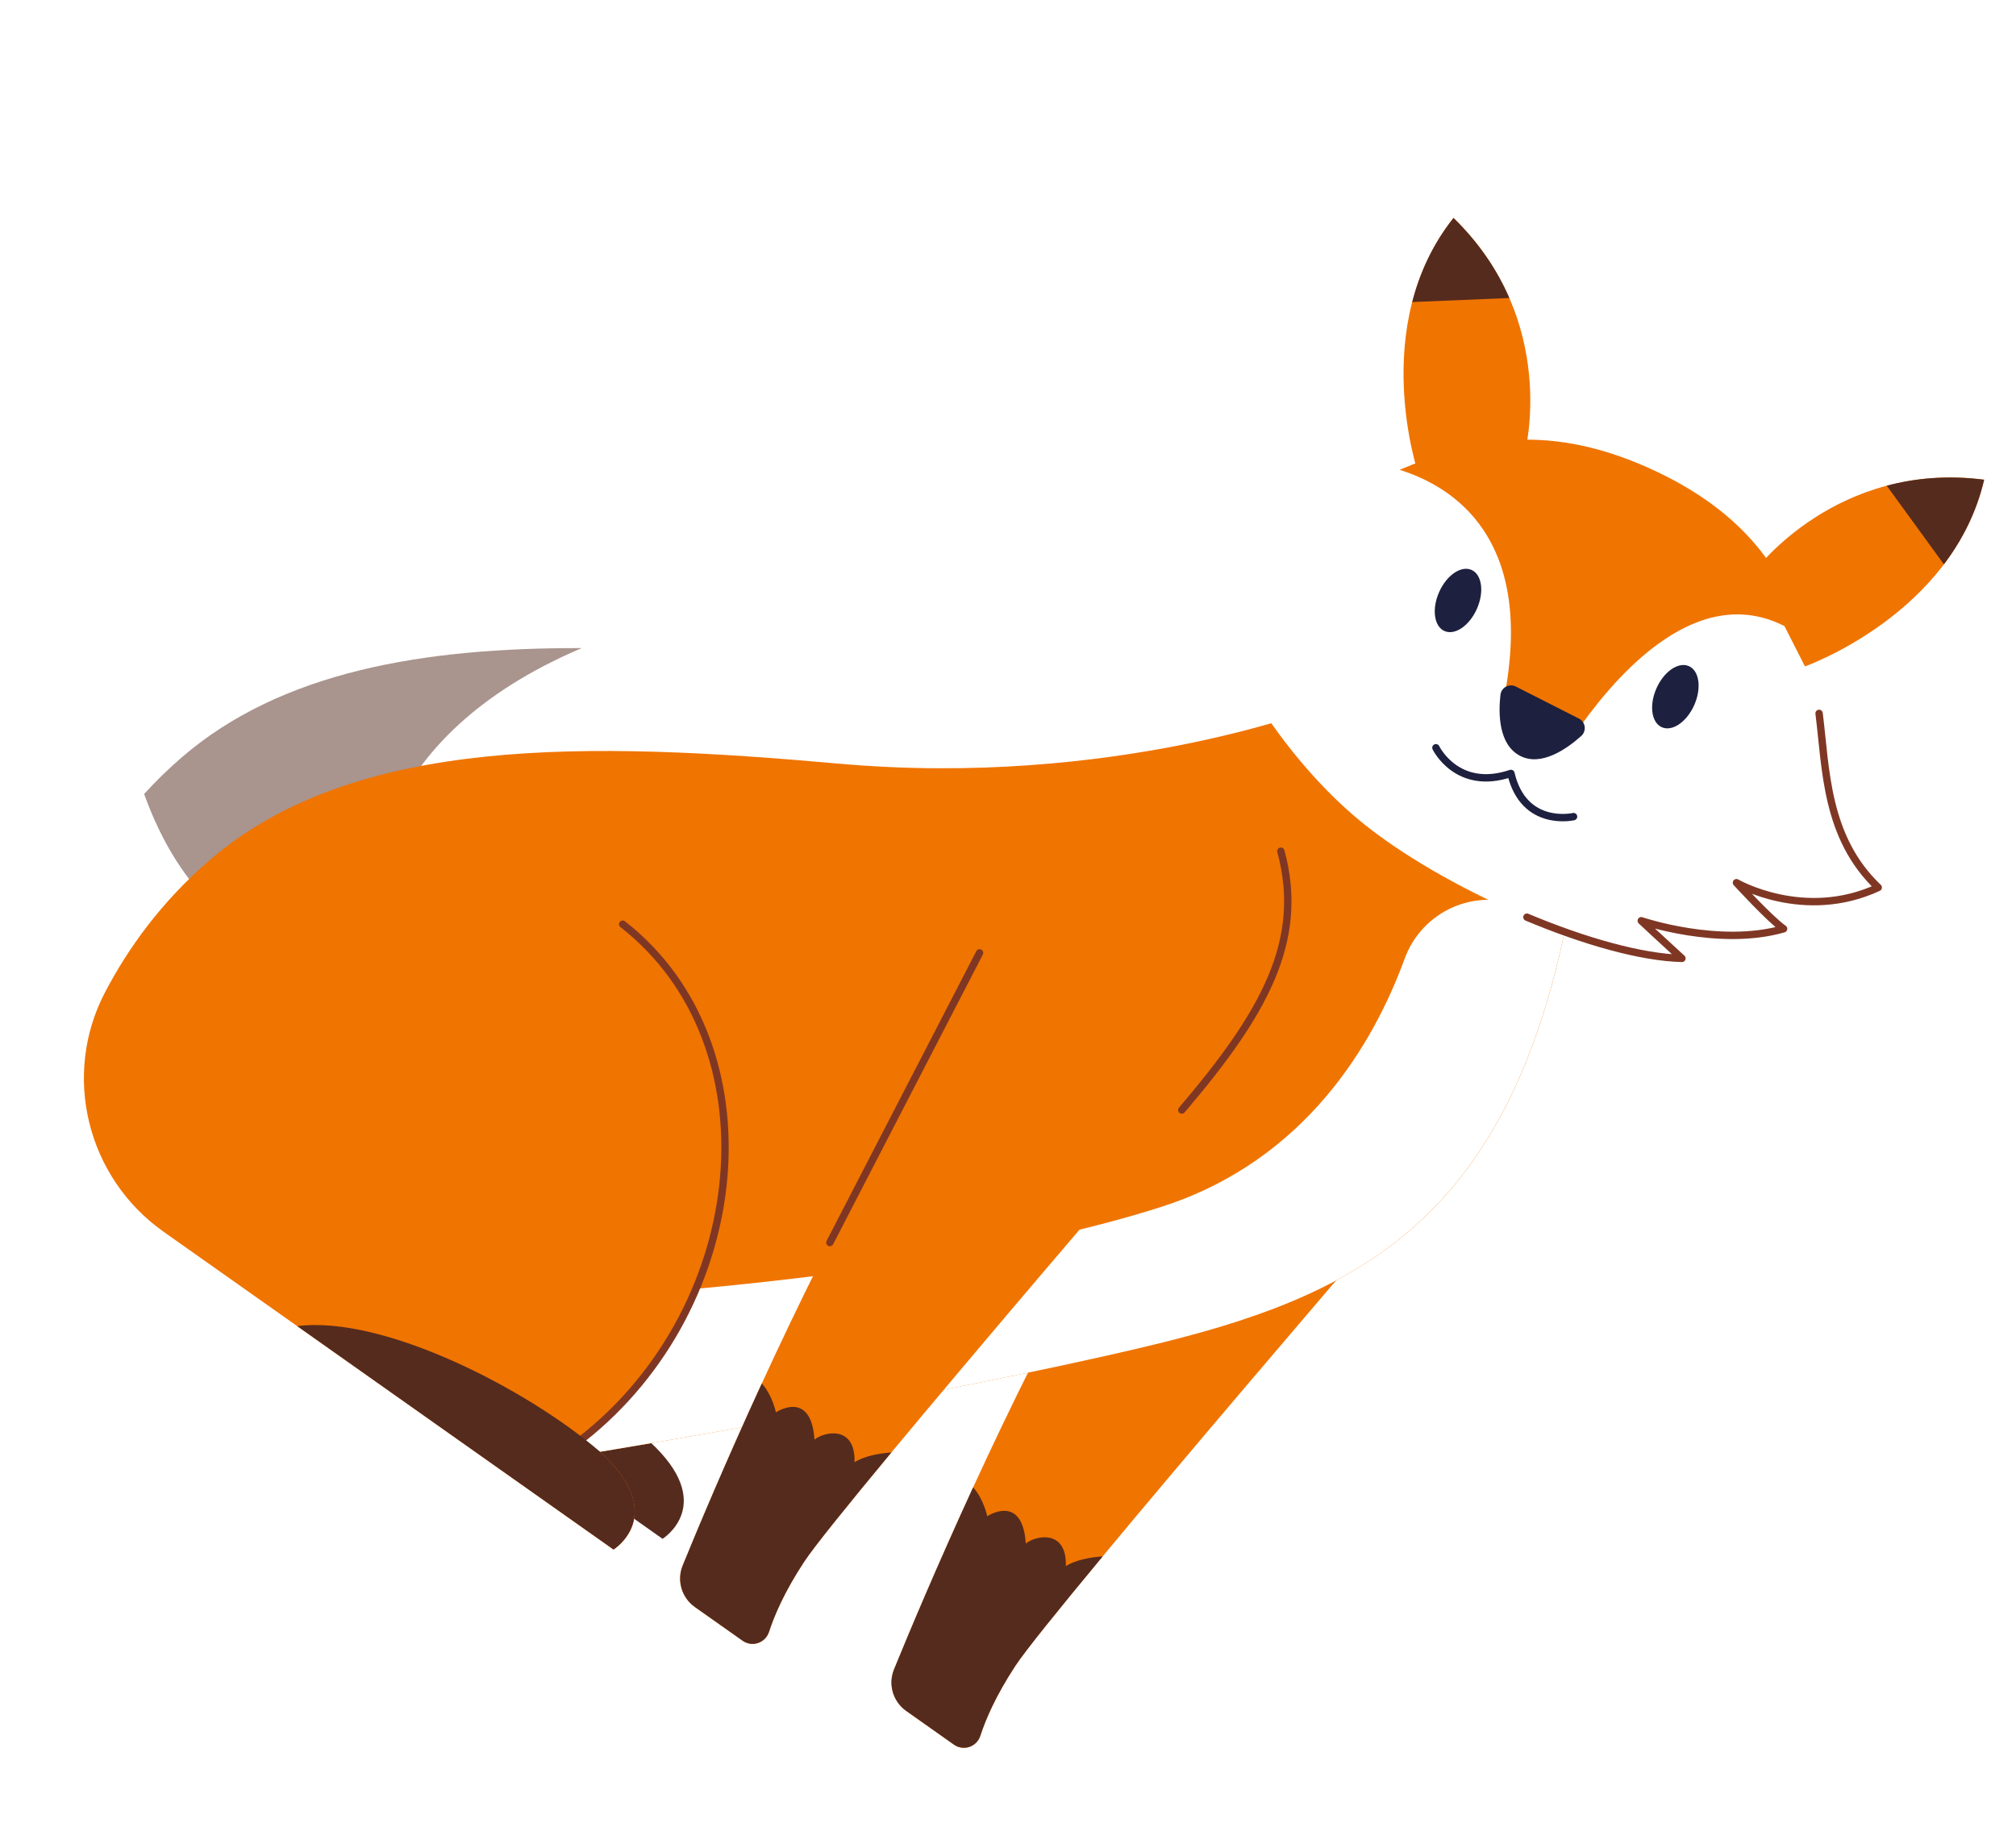 <svg width="264" height="242" viewBox="0 0 264 242" fill="none" xmlns="http://www.w3.org/2000/svg">
<g filter="url(#filter0_d_156_2837)">
<path d="M84.998 184.74C94.066 193.01 86.763 197.543 86.763 197.543L45.344 168.284C56.664 166.834 75.555 176.583 84.998 184.74Z" fill="#552B1E"/>
<path d="M190.222 145.926C190.222 145.926 137.995 206.521 132.974 214.157C130.394 218.081 129.062 221.214 128.377 223.331C127.905 224.791 126.171 225.378 124.918 224.494L118.674 220.083C116.939 218.857 116.273 216.608 117.076 214.641C120.799 205.526 131.762 179.515 144.391 157.365C159.997 129.996 190.222 145.926 190.222 145.926Z" fill="#F07400"/>
<path d="M129.28 194.587C129.28 194.587 133.882 191.502 134.333 198.157C135.54 197.145 139.711 196.178 139.577 201.116C140.911 200.285 142.824 199.958 144.402 199.837C138.62 206.802 134.256 212.208 132.975 214.158C130.395 218.082 129.063 221.214 128.378 223.332C127.906 224.792 126.172 225.379 124.919 224.495L118.675 220.084C116.94 218.859 116.274 216.609 117.077 214.642C118.943 210.073 122.63 201.255 127.433 190.809C128.809 192.299 129.28 194.587 129.28 194.587Z" fill="#552B1E"/>
<path opacity="0.5" d="M28.587 115.233C24.45 111.627 21.161 106.355 18.874 99.989C20.374 98.35 22.005 96.737 23.813 95.18C36.834 83.97 55.336 80.823 76.171 80.883C48.175 92.813 49.259 112.253 49.259 112.253L28.587 115.233Z" fill="#552B1E"/>
<path d="M172.772 88.678C172.772 88.678 145.758 99.221 109.815 96.015C77.204 93.106 46.481 92.276 27.456 108.655C21.108 114.12 16.745 120.241 13.749 125.971C8.068 136.841 11.404 150.245 21.421 157.322L80.342 198.944C80.342 198.944 87.644 194.411 78.577 186.142C78.577 186.142 122.244 178.969 149.886 172.404C177.53 165.84 198.148 156.176 205.711 113.81L172.772 88.678Z" fill="#F07400"/>
<path d="M78.576 186.142L76.214 184.473C84.335 178.988 88.867 170.974 91.318 164.785C108.295 163.209 133.498 160.033 152.128 154.047C171.074 147.96 179.933 132.517 183.942 121.564C186.225 115.324 193.19 112.198 199.333 114.73L205.077 117.098C197.044 156.674 176.797 166.014 149.886 172.404C122.244 178.969 78.576 186.142 78.576 186.142Z" fill="white"/>
<path d="M162.55 132.318C162.55 132.318 110.323 192.913 105.302 200.548C102.722 204.473 101.39 207.604 100.704 209.722C100.232 211.182 98.498 211.769 97.246 210.885L91.001 206.474C89.266 205.248 88.6 202.999 89.403 201.033C93.126 191.917 104.089 165.906 116.719 143.757C132.324 116.388 162.55 132.318 162.55 132.318Z" fill="#F07400"/>
<path d="M154.761 141.381C165.48 128.814 170.928 119.243 167.733 107.482" stroke="#7F3724" stroke-width="0.966" stroke-miterlimit="10" stroke-linecap="round" stroke-linejoin="round"/>
<path d="M108.671 158.742L128.277 120.797" stroke="#7F3724" stroke-width="0.966" stroke-miterlimit="10" stroke-linecap="round" stroke-linejoin="round"/>
<path d="M101.607 180.978C101.607 180.978 106.209 177.893 106.66 184.548C107.866 183.537 112.038 182.57 111.904 187.508C113.238 186.677 115.151 186.349 116.729 186.227C110.947 193.192 106.583 198.599 105.301 200.548C102.721 204.473 101.389 207.604 100.704 209.722C100.232 211.182 98.498 211.769 97.245 210.885L91.001 206.474C89.266 205.248 88.6 202.999 89.403 201.033C91.269 196.463 94.956 187.645 99.759 177.198C101.137 178.691 101.607 180.978 101.607 180.978Z" fill="#552B1E"/>
<path d="M81.541 117.043C101.726 132.793 98.437 166.997 76.214 184.474" stroke="#7F3724" stroke-width="0.966" stroke-miterlimit="10" stroke-linecap="round" stroke-linejoin="round"/>
<path d="M78.577 186.142C87.644 194.412 80.342 198.944 80.342 198.944L38.923 169.686C50.243 168.238 69.133 177.986 78.577 186.142Z" fill="#552B1E"/>
<path d="M215.98 57.325C189.449 45.355 177.77 66.303 162.548 62.259C162.548 62.259 162.062 70.862 169.821 75.97L160.072 69.456C160.072 69.456 160.661 80.496 166.614 85.259L161.771 83.143C161.771 83.143 168.226 95.903 179.313 104.481C190.401 113.058 209.616 121.274 220.253 121.52C217.532 119.039 214.927 116.592 214.927 116.592C214.927 116.592 225.138 120.078 233.566 117.645C231.702 116.327 227.394 111.608 227.394 111.608C227.394 111.608 236.251 116.747 245.96 112.236C239.042 105.672 239.128 96.684 238.214 89.432C236.719 77.566 233.504 65.232 215.98 57.325Z" fill="white"/>
<path d="M183.289 57.531C191.808 53.951 201.761 50.909 215.981 57.325C228.698 63.063 233.865 71.135 236.322 79.665C223.882 70.287 212.195 83.833 207.05 90.97L197.125 86.591C200.691 66.576 190.533 59.817 183.289 57.531Z" fill="#F07400"/>
<path d="M229.927 70.625C229.927 70.625 240.576 56.343 259.829 58.828C255.728 76.445 236.365 83.279 236.365 83.279L229.927 70.625Z" fill="#F07400"/>
<path d="M259.829 58.829C258.822 63.154 256.893 66.825 254.559 69.909L247.071 59.614C250.768 58.631 255.03 58.209 259.829 58.829Z" fill="#552B1E"/>
<path d="M199.675 55.304C199.675 55.304 204.251 38.086 190.341 24.545C179.085 38.703 185.761 58.122 185.761 58.122L199.675 55.304Z" fill="#F07400"/>
<path d="M190.341 24.545C187.577 28.021 185.899 31.814 184.934 35.559L197.653 35.031C196.125 31.523 193.808 27.92 190.341 24.545Z" fill="#552B1E"/>
<path d="M216.919 86.15C215.94 88.36 216.255 90.642 217.622 91.248C218.989 91.853 220.889 90.551 221.867 88.341C222.846 86.131 222.531 83.849 221.165 83.244C219.799 82.64 217.898 83.941 216.919 86.15Z" fill="#1D203E"/>
<path d="M188.455 73.549C187.476 75.759 187.791 78.042 189.156 78.646C190.523 79.251 192.424 77.95 193.403 75.74C194.381 73.529 194.067 71.248 192.7 70.643C191.333 70.038 189.432 71.339 188.455 73.549Z" fill="#1D203E"/>
<path d="M206.06 102.954C206.06 102.954 199.551 104.456 197.858 97.297C190.801 99.681 188.036 93.933 188.036 93.933" stroke="#1D203E" stroke-width="0.966" stroke-miterlimit="10" stroke-linecap="round" stroke-linejoin="round"/>
<path d="M206.763 90.114L198.505 85.92C197.636 85.479 196.596 86.038 196.487 87.006C196.209 89.467 196.232 93.558 199.098 95.014C201.866 96.419 205.206 94.055 207.064 92.395C207.795 91.741 207.639 90.558 206.763 90.114Z" fill="#1D203E"/>
<path d="M199.953 116.124C207.472 119.281 214.935 121.397 220.253 121.52C217.532 119.039 214.927 116.592 214.927 116.592C214.927 116.592 225.139 120.078 233.566 117.645C231.702 116.327 227.394 111.608 227.394 111.608C227.394 111.608 236.251 116.747 245.96 112.236C239.042 105.672 239.128 96.684 238.214 89.432" stroke="#7F3724" stroke-width="0.966" stroke-miterlimit="10" stroke-linecap="round" stroke-linejoin="round"/>
</g>
<defs>
<filter id="filter0_d_156_2837" x="6.987" y="24.545" width="256.842" height="208.366" filterUnits="userSpaceOnUse" color-interpolation-filters="sRGB">
<feFlood flood-opacity="0" result="BackgroundImageFix"/>
<feColorMatrix in="SourceAlpha" type="matrix" values="0 0 0 0 0 0 0 0 0 0 0 0 0 0 0 0 0 0 127 0" result="hardAlpha"/>
<feOffset dy="4"/>
<feGaussianBlur stdDeviation="2"/>
<feComposite in2="hardAlpha" operator="out"/>
<feColorMatrix type="matrix" values="0 0 0 0 0 0 0 0 0 0 0 0 0 0 0 0 0 0 0.25 0"/>
<feBlend mode="normal" in2="BackgroundImageFix" result="effect1_dropShadow_156_2837"/>
<feBlend mode="normal" in="SourceGraphic" in2="effect1_dropShadow_156_2837" result="shape"/>
</filter>
</defs>
</svg>
